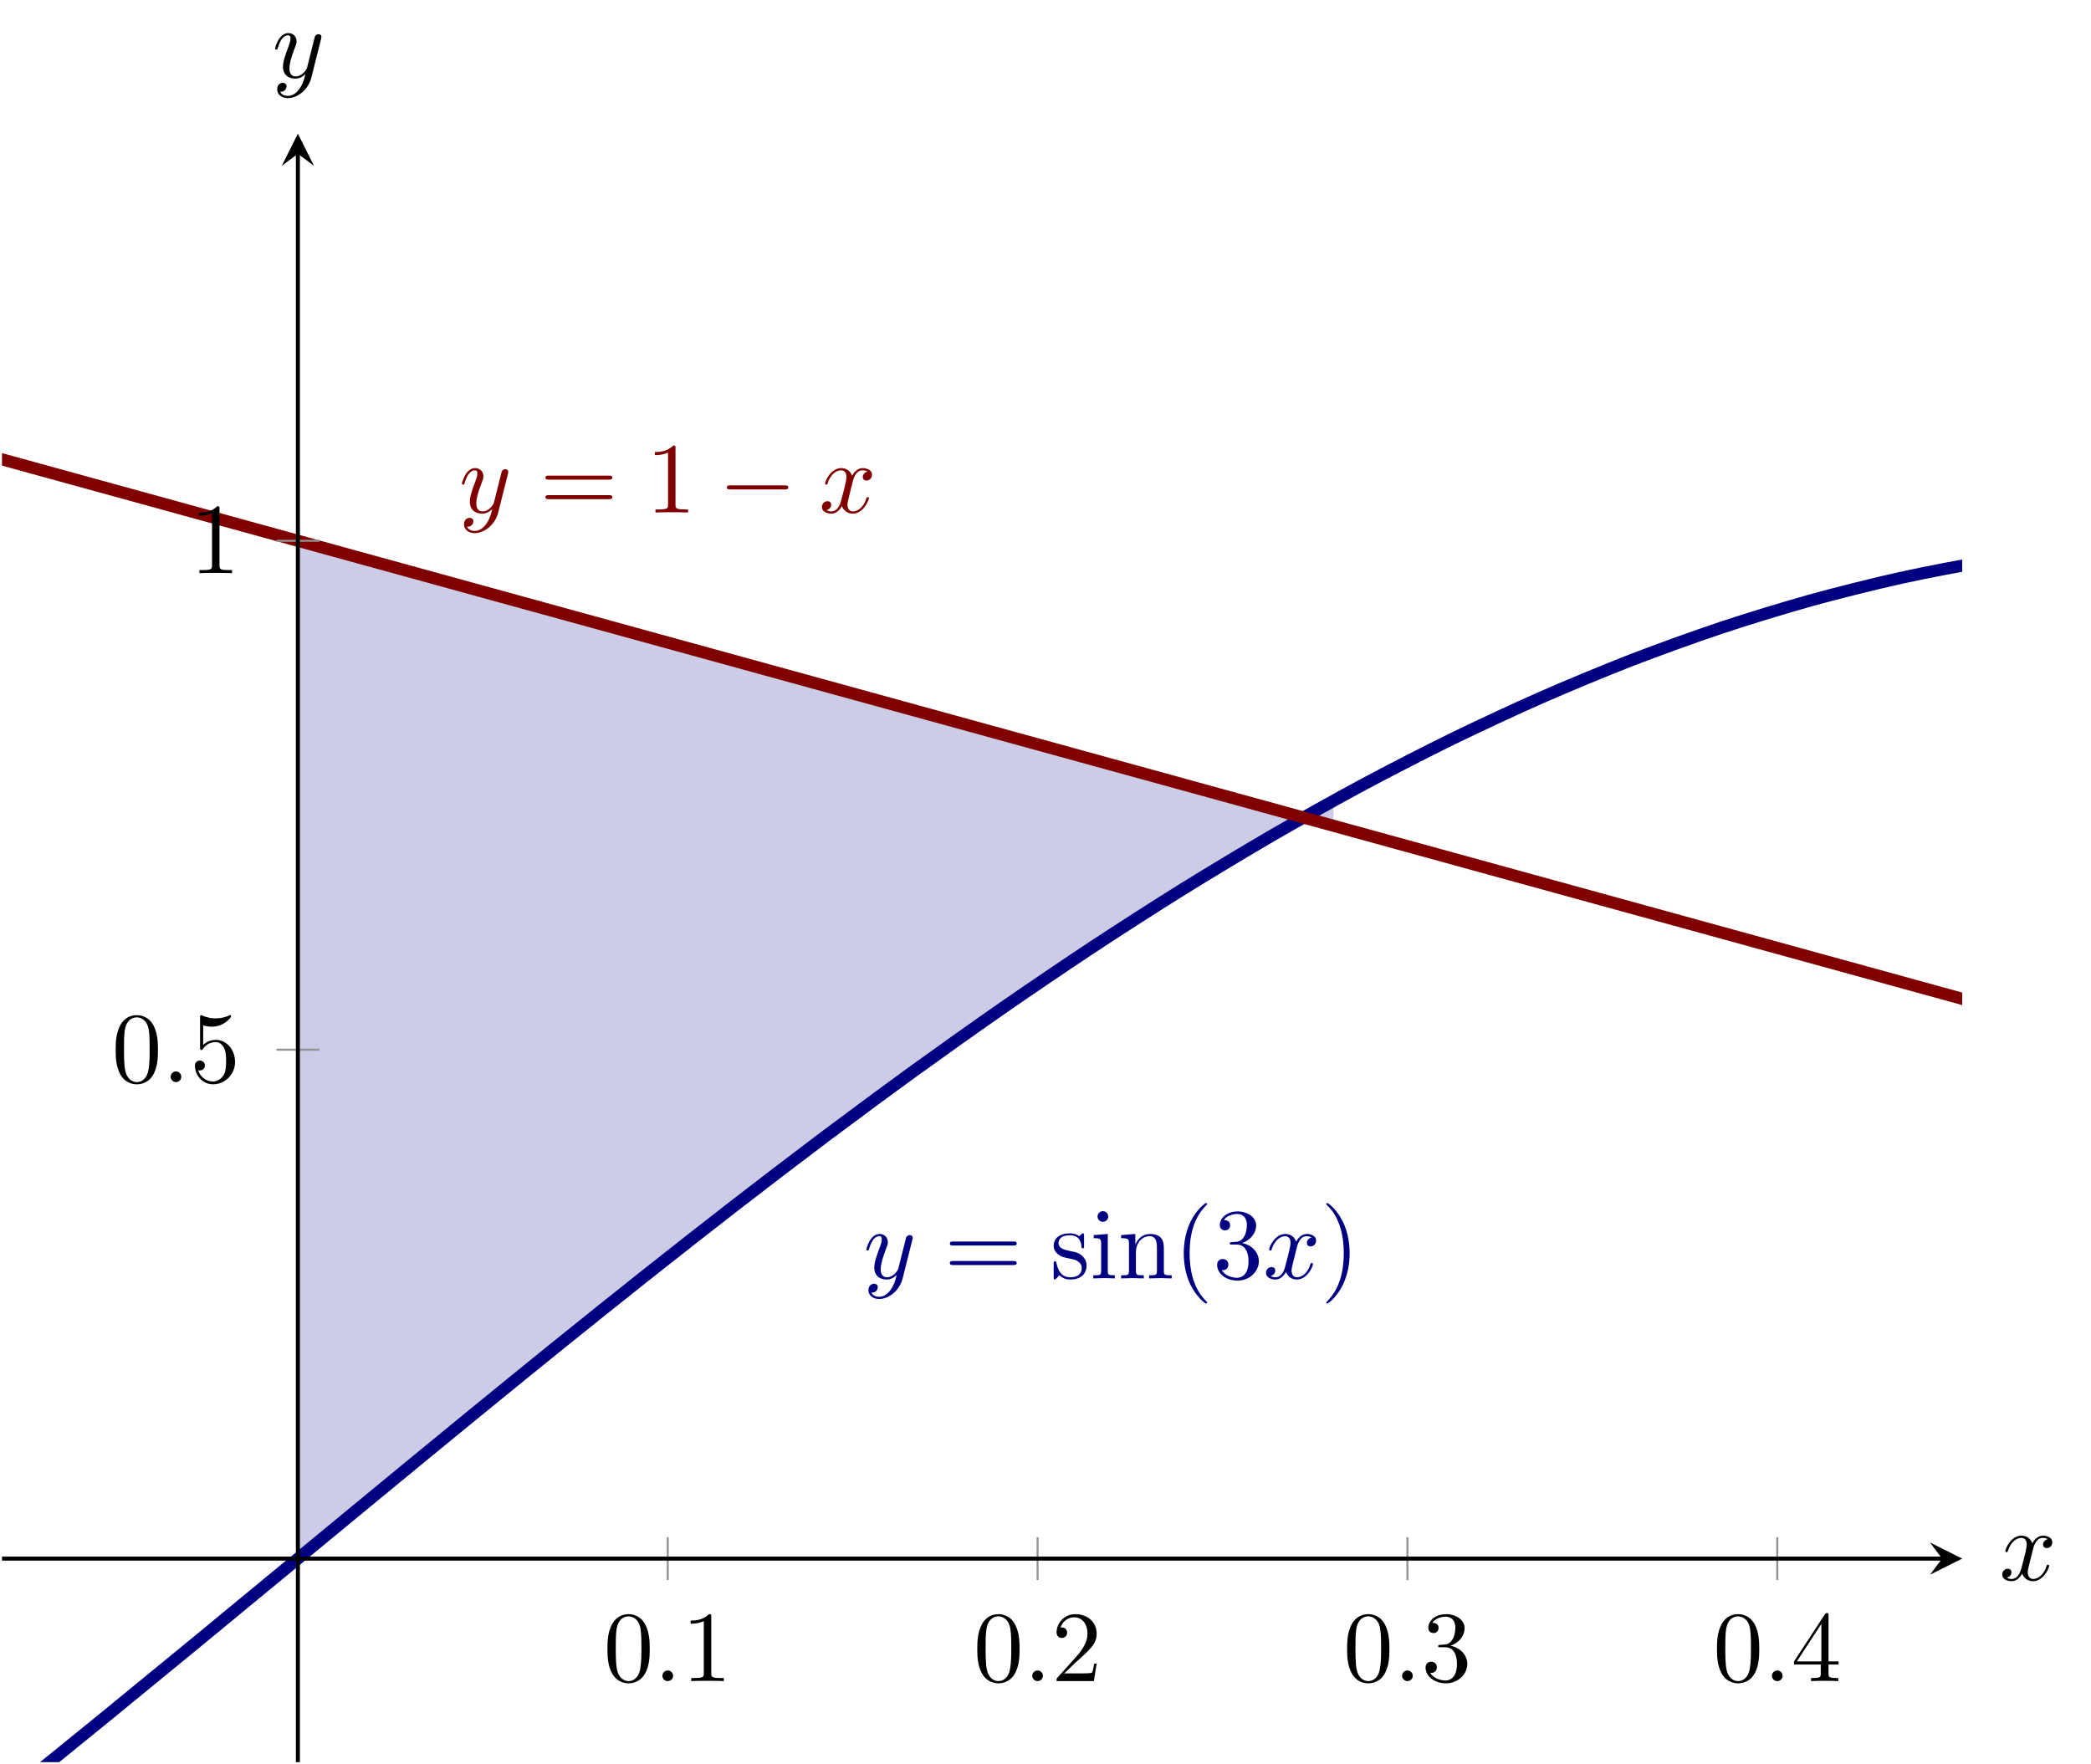 <?xml version="1.0" encoding="UTF-8" standalone="no"?>
<!DOCTYPE svg PUBLIC "-//W3C//DTD SVG 1.1//EN" "http://www.w3.org/Graphics/SVG/1.1/DTD/svg11.dtd">
<svg xmlns="http://www.w3.org/2000/svg" xmlns:xlink="http://www.w3.org/1999/xlink" version="1.1" width="207.236pt" height="174.842pt" viewBox="0 0 207.236 174.842">
<clipPath id="cp0">
<path transform="matrix(1,0,0,-1,.199,174.643)" d="M 0 0 L 194.272 0 L 194.272 161.396 L 0 161.396 Z "/>
</clipPath>
<g clip-path="url(#cp0)">
<path transform="matrix(1,0,0,-1,.199,174.643)" d="M 29.324 20.175 L 29.84 20.599 L 30.355 21.026 L 30.871 21.452 L 31.387 21.877 L 31.903 22.302 L 32.419 22.727 L 32.934 23.153 L 33.45 23.578 L 33.966 24.003 L 34.481 24.429 L 34.997 24.855 L 35.513 25.28 L 36.029 25.704 L 36.544 26.131 L 37.06 26.556 L 37.576 26.98 L 38.092 27.406 L 38.607 27.831 L 39.123 28.254 L 39.639 28.678 L 40.155 29.104 L 40.67 29.526 L 41.186 29.95 L 41.702 30.375 L 42.218 30.798 L 42.733 31.221 L 43.249 31.644 L 43.765 32.067 L 44.281 32.49 L 44.796 32.913 L 45.312 33.334 L 45.828 33.756 L 46.344 34.18 L 46.859 34.599 L 47.375 35.02 L 47.891 35.442 L 48.407 35.862 L 48.922 36.282 L 49.438 36.704 L 49.954 37.122 L 50.47 37.543 L 50.985 37.963 L 51.501 38.38 L 52.017 38.799 L 52.533 39.219 L 53.048 39.636 L 53.564 40.054 L 54.08 40.47 L 54.596 40.889 L 55.111 41.306 L 55.627 41.721 L 56.143 42.136 L 56.659 42.55 L 57.174 42.967 L 57.69 43.381 L 58.206 43.794 L 58.722 44.209 L 59.237 44.622 L 59.753 45.036 L 60.269 45.448 L 60.785 45.859 L 61.3 46.271 L 61.816 46.683 L 62.332 47.092 L 62.848 47.503 L 63.363 47.915 L 63.879 48.322 L 64.395 48.73 L 64.911 49.137 L 65.426 49.546 L 65.942 49.953 L 66.458 50.358 L 66.974 50.764 L 67.489 51.171 L 68.005 51.577 L 68.521 51.98 L 69.036 52.383 L 69.552 52.789 L 70.068 53.19 L 70.584 53.592 L 71.099 53.994 L 71.615 54.396 L 72.131 54.796 L 72.647 55.195 L 73.162 55.593 L 73.678 55.991 L 74.194 56.389 L 74.71 56.786 L 75.225 57.182 L 75.741 57.577 L 76.257 57.975 L 76.773 58.368 L 77.288 58.762 L 77.804 59.155 L 78.32 59.549 L 78.836 59.94 L 79.351 60.329 L 79.867 60.72 L 80.383 61.111 L 80.899 61.499 L 81.414 61.885 L 81.93 62.273 L 82.446 62.661 L 82.962 63.045 L 83.477 63.431 L 83.993 63.815 L 84.509 64.198 L 85.025 64.582 L 85.54 64.962 L 86.056 65.343 L 86.572 65.726 L 87.088 66.106 L 87.603 66.483 L 88.119 66.859 L 88.635 67.239 L 89.151 67.614 L 89.666 67.988 L 90.182 68.361 L 90.698 68.738 L 91.214 69.112 L 91.729 69.483 L 92.245 69.852 L 92.761 70.223 L 93.277 70.594 L 93.792 70.962 L 94.308 71.328 L 94.824 71.696 L 95.34 72.062 L 95.855 72.426 L 96.371 72.789 L 96.887 73.152 L 97.403 73.514 L 97.918 73.875 L 98.434 74.232 L 98.95 74.592 L 99.466 74.951 L 99.981 75.309 L 100.497 75.665 L 101.013 76.02 L 101.529 76.374 L 102.044 76.726 L 102.56 77.077 L 103.076 77.428 L 103.591 77.779 L 104.107 78.13 L 104.623 78.476 L 105.139 78.822 L 105.655 79.169 L 106.17 79.514 L 106.686 79.857 L 107.202 80.2 L 107.717 80.542 L 108.233 80.885 L 108.749 81.223 L 109.265 81.56 L 109.781 81.899 L 110.296 82.236 L 110.812 82.569 L 111.328 82.901 L 111.844 83.235 L 112.359 83.569 L 112.875 83.899 L 113.391 84.229 L 113.906 84.556 L 114.422 84.885 L 114.938 85.21 L 115.454 85.535 L 115.969 85.858 L 116.485 86.182 L 117.001 86.503 L 117.517 86.821 L 118.032 87.14 L 118.548 87.459 L 119.064 87.776 L 119.58 88.09 L 120.095 88.405 L 120.611 88.718 L 121.127 89.032 L 121.643 89.341 L 122.158 89.65 L 122.674 89.958 L 123.19 90.266 L 123.706 90.57 L 124.221 90.873 L 124.737 91.178 L 125.253 91.481 L 125.769 91.779 L 126.284 92.078 L 126.8 92.376 L 127.316 92.675 L 127.832 92.969 L 128.347 93.263 L 128.863 93.555 L 129.379 93.848 L 129.895 94.139 L 130.41 94.425 L 130.926 94.711 L 131.442 95.001 L 131.958 95.284 L 131.957 92.803 L 127.681 93.98 L 123.405 95.157 L 119.128 96.334 L 114.852 97.51 L 110.575 98.687 L 106.299 99.864 L 102.023 101.041 L 97.746 102.218 L 93.47 103.395 L 89.194 104.572 L 84.917 105.748 L 80.641 106.925 L 76.364 108.102 L 72.088 109.279 L 67.812 110.456 L 63.535 111.633 L 59.259 112.809 L 54.982 113.986 L 50.706 115.163 L 46.43 116.34 L 42.153 117.517 L 37.877 118.694 L 33.6 119.87 L 29.324 121.047 Z " fill="#cccce6"/>
</g>
<clipPath id="cp1">
<path transform="matrix(1,0,0,-1,.199,174.643)" d="M 0 0 L 194.272 0 L 194.272 161.396 L 0 161.396 Z "/>
</clipPath>
<g clip-path="url(#cp1)">
<path transform="matrix(1,0,0,-1,.199,174.643)" stroke-width="1.196" stroke-linecap="butt" stroke-miterlimit="10" stroke-linejoin="miter" fill="none" stroke="#000080" d="M -300.571 -22.933 C -300.571 -22.933 -294.151 -27.675 -291.685 -29.446 C -289.219 -31.216 -285.265 -34.001 -282.799 -35.695 C -280.333 -37.388 -276.379 -40.043 -273.913 -41.65 C -271.448 -43.258 -267.493 -45.769 -265.027 -47.281 C -262.562 -48.793 -258.607 -51.142 -256.142 -52.551 C -253.676 -53.959 -249.721 -56.136 -247.256 -57.435 C -244.79 -58.734 -240.836 -60.731 -238.37 -61.913 C -235.904 -63.095 -231.95 -64.896 -229.484 -65.955 C -227.018 -67.013 -223.064 -68.612 -220.598 -69.542 C -218.132 -70.471 -214.178 -71.86 -211.712 -72.656 C -209.246 -73.452 -205.292 -74.621 -202.826 -75.278 C -200.36 -75.936 -196.406 -76.879 -193.94 -77.395 C -191.474 -77.91 -187.52 -78.624 -185.054 -78.995 C -182.589 -79.367 -178.634 -79.846 -176.168 -80.072 C -173.703 -80.297 -169.748 -80.541 -167.282 -80.619 C -164.817 -80.698 -160.862 -80.706 -158.397 -80.637 C -155.931 -80.567 -151.977 -80.334 -149.511 -80.116 C -147.045 -79.898 -143.091 -79.431 -140.625 -79.067 C -138.159 -78.703 -134.205 -78.002 -131.739 -77.493 C -129.273 -76.985 -125.319 -76.053 -122.853 -75.403 C -120.387 -74.753 -116.433 -73.596 -113.967 -72.808 C -111.501 -72.02 -107.547 -70.645 -105.081 -69.722 C -102.615 -68.8 -98.661 -67.211 -96.195 -66.159 C -93.73 -65.107 -89.775 -63.315 -87.309 -62.14 C -84.844 -60.964 -80.889 -58.98 -78.423 -57.687 C -75.958 -56.394 -72.003 -54.226 -69.538 -52.822 C -67.072 -51.418 -63.117 -49.078 -60.652 -47.572 C -58.186 -46.065 -54.232 -43.565 -51.766 -41.963 C -49.3 -40.361 -45.346 -37.712 -42.88 -36.023 C -40.414 -34.333 -36.46 -31.554 -33.994 -29.788 C -31.528 -28.021 -27.574 -25.125 -25.108 -23.289 C -22.642 -21.454 -18.688 -18.454 -16.222 -16.56 C -13.756 -14.666 -9.802 -11.581 -7.336 -9.638 C -4.87 -7.695 -.916 -4.538 1.55 -2.556 C 4.015 -.574 7.97 2.635 10.436 4.644 C 12.901 6.654 16.856 9.9 19.321 11.927 C 21.787 13.954 25.742 17.219 28.207 19.253 C 30.673 21.286 34.627 24.552 37.093 26.582 C 39.559 28.612 43.513 31.866 45.979 33.881 C 48.445 35.897 52.399 39.118 54.865 41.108 C 57.331 43.097 61.285 46.267 63.751 48.22 C 66.217 50.173 70.171 53.278 72.637 55.185 C 75.103 57.093 79.057 60.117 81.523 61.968 C 83.989 63.819 87.943 66.742 90.409 68.527 C 92.874 70.312 96.829 73.123 99.295 74.832 C 101.76 76.542 105.715 79.224 108.18 80.849 C 110.646 82.475 114.601 85.014 117.066 86.545 C 119.532 88.076 123.486 90.455 125.952 91.885 C 128.418 93.315 132.372 95.528 134.838 96.85 C 137.304 98.172 141.258 100.205 143.724 101.41 C 146.19 102.616 150.144 104.456 152.61 105.54 C 155.076 106.624 159.03 108.266 161.496 109.222 C 163.962 110.177 167.916 111.605 170.382 112.427 C 172.848 113.249 176.802 114.461 179.268 115.146 C 181.733 115.831 185.688 116.82 188.154 117.364 C 190.619 117.909 194.574 118.668 197.04 119.068 C 199.505 119.469 203.46 119.997 205.925 120.251 C 208.391 120.506 212.345 120.797 214.811 120.904 C 217.277 121.011 221.231 121.065 223.697 121.024 C 226.163 120.983 230.117 120.796 232.583 120.607 C 235.049 120.419 239.003 119.998 241.469 119.663 C 243.935 119.328 247.889 118.673 250.355 118.194 C 252.821 117.714 256.775 116.828 259.241 116.206 C 261.707 115.585 265.661 114.474 268.127 113.713 C 270.593 112.951 274.547 111.616 277.013 110.719 C 279.478 109.822 283.433 108.275 285.899 107.248 C 288.364 106.221 292.319 104.47 294.784 103.319 C 297.25 102.168 301.204 100.22 303.67 98.95 C 306.136 97.68 310.09 95.546 312.556 94.164 C 315.022 92.782 318.976 90.476 321.442 88.989 C 323.908 87.502 327.862 85.03 330.328 83.446 C 332.794 81.861 336.748 79.242 339.214 77.569 C 341.68 75.897 345.634 73.144 348.1 71.392 C 350.566 69.64 354.52 66.764 356.986 64.942 C 359.452 63.119 363.406 60.139 365.872 58.256 C 368.337 56.373 372.292 53.304 374.758 51.369 C 377.223 49.435 381.178 46.29 383.644 44.315 C 386.109 42.34 390.064 39.14 392.529 37.135 C 394.995 35.13 398.95 31.89 401.415 29.865 C 403.881 27.841 407.835 24.578 410.301 22.545 C 412.767 20.512 416.721 17.245 419.187 15.214 C 421.653 13.182 425.607 9.924 428.073 7.905 C 430.539 5.887 434.493 2.659 436.959 .664 C 439.425 -1.331 443.379 -4.513 445.845 -6.475 C 448.311 -8.437 452.265 -11.558 454.731 -13.476 C 457.197 -15.393 461.151 -18.431 463.617 -20.294 C 466.082 -22.156 470.037 -25.101 472.502 -26.9 C 474.968 -28.699 478.923 -31.534 481.388 -33.26 C 483.854 -34.985 487.809 -37.693 490.274 -39.335 C 492.74 -40.977 496.694 -43.543 499.16 -45.093 C 501.626 -46.643 505.58 -49.057 508.046 -50.508 C 510.512 -51.959 514.466 -54.207 516.932 -55.551 C 519.398 -56.895 523.352 -58.965 525.818 -60.195 C 528.284 -61.424 532.238 -63.304 534.704 -64.412 C 537.17 -65.52 541.124 -67.199 543.59 -68.18 C 546.056 -69.161 550.01 -70.633 552.476 -71.481 C 554.941 -72.33 558.896 -73.585 561.361 -74.298 C 563.827 -75.01 567.782 -76.045 570.247 -76.618 C 572.713 -77.19 579.133 -78.424 579.133 -78.424 "/>
<path transform="matrix(1,0,0,-1,.199,174.643)" stroke-width="1.196" stroke-linecap="butt" stroke-miterlimit="10" stroke-linejoin="miter" fill="none" stroke="#800000" d="M -337.226 221.92 C -337.226 221.92 -329.201 219.712 -326.119 218.863 C -323.037 218.015 -318.094 216.655 -315.012 215.807 C -311.929 214.958 -306.987 213.598 -303.904 212.75 C -300.822 211.902 -295.879 210.542 -292.797 209.693 C -289.715 208.845 -284.772 207.485 -281.69 206.637 C -278.608 205.788 -273.665 204.428 -270.583 203.58 C -267.501 202.732 -262.558 201.372 -259.476 200.523 C -256.393 199.675 -251.45 198.315 -248.368 197.467 C -245.286 196.619 -240.343 195.258 -237.261 194.41 C -234.179 193.562 -229.236 192.202 -226.154 191.353 C -223.072 190.505 -218.129 189.145 -215.047 188.297 C -211.964 187.449 -207.022 186.088 -203.939 185.24 C -200.857 184.392 -195.914 183.032 -192.832 182.183 C -189.75 181.335 -184.807 179.975 -181.725 179.127 C -178.643 178.279 -173.7 176.918 -170.618 176.07 C -167.535 175.222 -162.593 173.862 -159.51 173.013 C -156.428 172.165 -151.485 170.805 -148.403 169.957 C -145.321 169.109 -140.378 167.748 -137.296 166.9 C -134.214 166.052 -129.271 164.692 -126.189 163.844 C -123.106 162.995 -118.164 161.635 -115.081 160.787 C -111.999 159.939 -107.056 158.578 -103.974 157.73 C -100.892 156.882 -95.949 155.522 -92.867 154.674 C -89.785 153.825 -84.842 152.465 -81.76 151.617 C -78.677 150.769 -73.735 149.409 -70.652 148.56 C -67.57 147.712 -62.627 146.352 -59.545 145.504 C -56.463 144.655 -51.52 143.295 -48.438 142.447 C -45.356 141.599 -40.413 140.239 -37.331 139.39 C -34.249 138.542 -29.306 137.182 -26.224 136.334 C -23.141 135.485 -18.198 134.125 -15.116 133.277 C -12.034 132.429 -7.091 131.069 -4.009 130.22 C -.927 129.372 4.016 128.012 7.098 127.164 C 10.18 126.315 15.123 124.955 18.205 124.107 C 21.288 123.259 26.23 121.899 29.313 121.05 C 32.395 120.202 37.338 118.842 40.42 117.994 C 43.502 117.146 48.445 115.785 51.527 114.937 C 54.609 114.089 59.552 112.729 62.634 111.88 C 65.717 111.032 70.659 109.672 73.742 108.824 C 76.824 107.976 81.767 106.615 84.849 105.767 C 87.931 104.919 92.874 103.559 95.956 102.71 C 99.038 101.862 103.981 100.502 107.063 99.654 C 110.146 98.806 115.088 97.445 118.171 96.597 C 121.253 95.749 126.196 94.389 129.278 93.54 C 132.36 92.692 137.303 91.332 140.385 90.484 C 143.467 89.636 148.41 88.275 151.492 87.427 C 154.574 86.579 159.517 85.219 162.599 84.371 C 165.682 83.522 170.625 82.162 173.707 81.314 C 176.789 80.466 181.732 79.105 184.814 78.257 C 187.896 77.409 192.839 76.049 195.921 75.201 C 199.003 74.352 203.946 72.992 207.028 72.144 C 210.111 71.296 215.053 69.935 218.136 69.087 C 221.218 68.239 226.161 66.879 229.243 66.031 C 232.325 65.182 237.268 63.822 240.35 62.974 C 243.432 62.126 248.375 60.765 251.457 59.917 C 254.54 59.069 259.482 57.709 262.565 56.861 C 265.647 56.012 270.59 54.652 273.672 53.804 C 276.754 52.956 281.697 51.596 284.779 50.747 C 287.861 49.899 292.804 48.539 295.886 47.691 C 298.969 46.842 303.911 45.482 306.994 44.634 C 310.076 43.786 315.019 42.426 318.101 41.577 C 321.183 40.729 326.126 39.369 329.208 38.521 C 332.29 37.673 337.233 36.312 340.315 35.464 C 343.397 34.616 348.34 33.256 351.423 32.407 C 354.505 31.559 359.447 30.199 362.53 29.351 C 365.612 28.503 370.555 27.142 373.637 26.294 C 376.719 25.446 381.662 24.086 384.744 23.237 C 387.826 22.389 392.769 21.029 395.851 20.181 C 398.934 19.333 403.876 17.972 406.959 17.124 C 410.041 16.276 414.984 14.916 418.066 14.067 C 421.148 13.219 426.091 11.859 429.173 11.011 C 432.255 10.163 437.198 8.802 440.28 7.954 C 443.363 7.106 448.305 5.746 451.388 4.897 C 454.47 4.049 459.413 2.689 462.495 1.841 C 465.577 .993 470.52 -.368 473.602 -1.216 C 476.684 -2.064 481.627 -3.424 484.709 -4.272 C 487.792 -5.121 492.734 -6.481 495.817 -7.329 C 498.899 -8.177 503.842 -9.538 506.924 -10.386 C 510.006 -11.234 514.949 -12.594 518.031 -13.442 C 521.113 -14.291 526.056 -15.651 529.138 -16.499 C 532.22 -17.347 537.163 -18.708 540.245 -19.556 C 543.328 -20.404 548.27 -21.764 551.353 -22.612 C 554.435 -23.461 559.378 -24.821 562.46 -25.669 C 565.542 -26.517 570.485 -27.877 573.567 -28.726 C 576.649 -29.574 581.592 -30.934 584.674 -31.782 C 587.757 -32.631 592.699 -33.991 595.782 -34.839 C 598.864 -35.687 603.807 -37.047 606.889 -37.896 C 609.971 -38.744 614.914 -40.104 617.996 -40.952 C 621.078 -41.801 626.021 -43.161 629.103 -44.009 C 632.186 -44.857 637.128 -46.217 640.211 -47.066 C 643.293 -47.914 648.236 -49.274 651.318 -50.122 C 654.4 -50.97 659.343 -52.331 662.425 -53.179 C 665.507 -54.027 670.45 -55.387 673.532 -56.236 C 676.615 -57.084 681.557 -58.444 684.64 -59.292 C 687.722 -60.14 692.665 -61.501 695.747 -62.349 C 698.829 -63.197 703.772 -64.557 706.854 -65.406 C 709.936 -66.254 714.879 -67.614 717.961 -68.462 C 721.043 -69.31 725.986 -70.671 729.068 -71.519 C 732.151 -72.367 737.094 -73.727 740.176 -74.576 C 743.258 -75.424 748.201 -76.784 751.283 -77.632 C 754.365 -78.48 762.39 -80.689 762.39 -80.689 "/>
<symbol id="font_2_3">
<path d="M .457 .586 C .461 .6 .461 .602 .461 .609 C .461 .627 .447 .636 .432 .636 C .422 .636 .406 .63 .397 .615 C .395 .61 .387 .579 .383 .561 C .376 .535 .369 .508 .363 .481 L .318 .301 C .314 .286 .271 .216 .205 .216 C .154 .216 .143 .26 .143 .297 C .143 .343 .16 .405 .194 .493 C .21 .534 .214 .545 .214 .565 C .214 .61 .182 .647 .132 .647 C .037 .647 0 .502 0 .493 C 0 .483 .01 .483 .012 .483 C .022 .483 .023 .485 .028 .501 C .055 .595 .095 .625 .129 .625 C .137 .625 .154 .625 .154 .593 C .154 .568 .144 .542 .137 .523 C .097 .417 .079 .36 .079 .313 C .079 .224 .142 .194 .201 .194 C .24 .194 .274 .211 .302 .239 C .289 .187 .277 .138 .237 .085 C .211 .051 .173 .022 .127 .022 C .113 .022 .068 .025 .051 .064 C .067 .064 .08 .064 .094 .076 C .104 .085 .114 .098 .114 .117 C .114 .148 .087 .152 .077 .152 C .054 .152 .021 .136 .021 .087 C .021 .037 .065 0 .127 0 C .23 0 .333 .091 .361 .204 L .457 .586 Z "/>
</symbol>
<use xlink:href="#font_2_3" transform="matrix(9.963,0,0,-9.963,85.861,128.74)" fill="#000080"/>
<symbol id="font_3_9">
<path d="M .631 .194 C .646 .194 .665 .194 .665 .214 C .665 .234 .646 .234 .632 .234 L .033 .234 C .019 .234 0 .234 0 .214 C 0 .194 .019 .194 .034 .194 L .631 .194 M .632 0 C .646 0 .665 0 .665 .02 C .665 .04 .646 .04 .631 .04 L .034 .04 C .019 .04 0 .04 0 .02 C 0 0 .019 0 .033 0 L .632 0 Z "/>
</symbol>
<symbol id="font_3_c">
<path d="M .175 .205 C .197 .201 .279 .185 .279 .113 C .279 .062 .244 .022 .166 .022 C .082 .022 .046 .079 .027 .164 C .024 .177 .023 .181 .013 .181 C 0 .181 0 .174 0 .156 L 0 .024 C 0 .007 0 0 .011 0 C .016 0 .017 .001 .036 .02 C .038 .022 .038 .024 .056 .043 C .1 .001 .145 0 .166 0 C .281 0 .327 .067 .327 .139 C .327 .192 .297 .222 .285 .234 C .252 .266 .213 .274 .171 .282 C .115 .293 .048 .306 .048 .364 C .048 .399 .074 .44 .16 .44 C .27 .44 .275 .35 .277 .319 C .278 .31 .287 .31 .289 .31 C .302 .31 .302 .315 .302 .334 L .302 .435 C .302 .452 .302 .459 .291 .459 C .286 .459 .284 .459 .271 .447 C .268 .443 .258 .434 .254 .431 C .216 .459 .175 .459 .16 .459 C .038 .459 0 .392 0 .336 C 0 .301 .016 .273 .043 .251 C .075 .225 .103 .219 .175 .205 Z "/>
</symbol>
<symbol id="font_3_a">
<path d="M .144 .442 L .004 .431 L .004 .4 C .069 .4 .078 .394 .078 .345 L .078 .076 C .078 .031 .067 .031 0 .031 L 0 0 C .032 .001 .086 .003 .11 .003 C .145 .003 .18 .001 .214 0 L .214 .031 C .148 .031 .144 .036 .144 .075 L .144 .442 M .148 .616 C .148 .648 .123 .669 .095 .669 C .064 .669 .042 .642 .042 .616 C .042 .589 .064 .563 .095 .563 C .123 .563 .148 .584 .148 .616 Z "/>
</symbol>
<symbol id="font_3_b">
<path d="M .078 .344 L .078 .076 C .078 .031 .067 .031 0 .031 L 0 0 C .035 .001 .086 .003 .113 .003 C .139 .003 .191 .001 .225 0 L .225 .031 C .158 .031 .147 .031 .147 .076 L .147 .26 C .147 .364 .218 .42 .282 .42 C .345 .42 .356 .366 .356 .309 L .356 .076 C .356 .031 .345 .031 .278 .031 L .278 0 C .313 .001 .364 .003 .391 .003 C .417 .003 .469 .001 .503 0 L .503 .031 C .451 .031 .426 .031 .425 .061 L .425 .252 C .425 .338 .425 .369 .394 .405 C .38 .422 .347 .442 .289 .442 C .216 .442 .169 .399 .141 .337 L .141 .442 L 0 .431 L 0 .4 C .07 .4 .078 .393 .078 .344 Z "/>
</symbol>
<symbol id="font_3_1">
<path d="M .232 .01 C .232 .013 .232 .015 .215 .032 C .09 .158 .058 .347 .058 .5 C .058 .674 .096 .848 .219 .973 C .232 .985 .232 .987 .232 .99 C .232 .997 .228 1 .222 1 C .212 1 .122 .932 .063 .805 C .012 .695 0 .584 0 .5 C 0 .422 .011 .301 .066 .188 C .126 .065 .212 0 .222 0 C .228 0 .232 .003 .232 .01 Z "/>
</symbol>
<symbol id="font_3_6">
<path d="M .248 .374 C .33 .401 .388 .471 .388 .55 C .388 .632 .3 .688 .204 .688 C .103 .688 .027 .628 .027 .552 C .027 .519 .049 .5 .078 .5 C .109 .5 .129 .522 .129 .551 C .129 .601 .082 .601 .067 .601 C .098 .65 .164 .663 .2 .663 C .241 .663 .296 .641 .296 .551 C .296 .539 .294 .481 .268 .437 C .238 .389 .204 .386 .179 .385 C .171 .384 .147 .382 .14 .382 C .132 .381 .125 .38 .125 .37 C .125 .359 .132 .359 .149 .359 L .193 .359 C .275 .359 .312 .291 .312 .193 C .312 .057 .243 .028 .199 .028 C .156 .028 .081 .045 .046 .104 C .081 .099 .112 .121 .112 .159 C .112 .195 .085 .215 .056 .215 C .032 .215 0 .201 0 .157 C 0 .066 .093 0 .202 0 C .324 0 .415 .091 .415 .193 C .415 .275 .352 .353 .248 .374 Z "/>
</symbol>
<use xlink:href="#font_3_9" transform="matrix(9.963,0,0,-9.963,94.139,125.373)" fill="#000080"/>
<use xlink:href="#font_3_c" transform="matrix(9.963,0,0,-9.963,104.43,126.808)" fill="#000080"/>
<use xlink:href="#font_3_a" transform="matrix(9.963,0,0,-9.963,108.356,126.698)" fill="#000080"/>
<use xlink:href="#font_3_b" transform="matrix(9.963,0,0,-9.963,111.115,126.698)" fill="#000080"/>
<use xlink:href="#font_3_1" transform="matrix(9.963,0,0,-9.963,117.322,129.189)" fill="#000080"/>
<use xlink:href="#font_3_6" transform="matrix(9.963,0,0,-9.963,120.629,126.917)" fill="#000080"/>
<symbol id="font_2_2">
<path d="M .305 .313 C .311 .339 .334 .431 .404 .431 C .409 .431 .433 .431 .454 .418 C .426 .413 .406 .388 .406 .364 C .406 .348 .417 .329 .444 .329 C .466 .329 .498 .347 .498 .387 C .498 .439 .439 .453 .405 .453 C .347 .453 .312 .4 .3 .377 C .275 .443 .221 .453 .192 .453 C .088 .453 .031 .324 .031 .299 C .031 .289 .041 .289 .043 .289 C .051 .289 .054 .291 .056 .3 C .09 .406 .156 .431 .19 .431 C .209 .431 .244 .422 .244 .364 C .244 .333 .227 .266 .19 .126 C .174 .064 .139 .022 .095 .022 C .089 .022 .066 .022 .045 .035 C .07 .04 .092 .061 .092 .089 C .092 .116 .07 .124 .055 .124 C .025 .124 0 .098 0 .066 C 0 .02 .05 0 .094 0 C .16 0 .196 .07 .199 .076 C .211 .039 .247 0 .307 0 C .41 0 .467 .129 .467 .154 C .467 .164 .458 .164 .455 .164 C .446 .164 .444 .16 .442 .153 C .409 .046 .341 .022 .309 .022 C .27 .022 .254 .054 .254 .088 C .254 .11 .26 .132 .271 .176 L .305 .313 Z "/>
</symbol>
<use xlink:href="#font_2_2" transform="matrix(9.963,0,0,-9.963,125.474,126.808)" fill="#000080"/>
<symbol id="font_3_2">
<path d="M .232 .5 C .232 .578 .221 .699 .166 .812 C .106 .935 .02 1 .01 1 C .004 1 0 .996 0 .99 C 0 .987 0 .985 .019 .967 C .117 .868 .174 .709 .174 .5 C .174 .329 .137 .153 .013 .027 C 0 .015 0 .013 0 .01 C 0 .004 .004 0 .01 0 C .02 0 .11 .068 .169 .195 C .22 .305 .232 .416 .232 .5 Z "/>
</symbol>
<use xlink:href="#font_3_2" transform="matrix(9.963,0,0,-9.963,131.447,129.189)" fill="#000080"/>
<use xlink:href="#font_2_3" transform="matrix(9.963,0,0,-9.963,45.778,52.837)" fill="#800000"/>
<symbol id="font_3_4">
<path d="M .205 .64 C .205 .664 .205 .666 .182 .666 C .12 .602 .032 .602 0 .602 L 0 .571 C .02 .571 .079 .571 .131 .597 L .131 .079 C .131 .043 .128 .031 .038 .031 L .006 .031 L .006 0 C .041 .003 .128 .003 .168 .003 C .208 .003 .295 .003 .33 0 L .33 .031 L .298 .031 C .208 .031 .205 .042 .205 .079 L .205 .64 Z "/>
</symbol>
<use xlink:href="#font_3_9" transform="matrix(9.963,0,0,-9.963,54.056,49.47)" fill="#800000"/>
<use xlink:href="#font_3_4" transform="matrix(9.963,0,0,-9.963,64.905,50.795)" fill="#800000"/>
<symbol id="font_4_1">
<path d="M .576 0 C .593 0 .611 0 .611 .02 C .611 .04 .593 .04 .576 .04 L .035 .04 C .018 .04 0 .04 0 .02 C 0 0 .018 0 .035 0 L .576 0 Z "/>
</symbol>
<use xlink:href="#font_4_1" transform="matrix(9.963,0,0,-9.963,72.036,48.504)" fill="#800000"/>
<use xlink:href="#font_2_2" transform="matrix(9.963,0,0,-9.963,81.461,50.905)" fill="#800000"/>
</g>
<symbol id="font_3_3">
<path d="M .421 .342 C .421 .422 .416 .502 .381 .576 C .335 .672 .253 .688 .211 .688 C .151 .688 .078 .662 .037 .569 C .005 .5 0 .422 0 .342 C 0 .267 .004 .177 .045 .101 C .088 .02 .161 0 .21 0 C .264 0 .34 .021 .384 .116 C .416 .185 .421 .263 .421 .342 M .21 .022 C .171 .022 .112 .047 .094 .143 C .083 .203 .083 .295 .083 .354 C .083 .418 .083 .484 .091 .538 C .11 .657 .185 .666 .21 .666 C .243 .666 .309 .648 .328 .549 C .338 .493 .338 .417 .338 .354 C .338 .279 .338 .211 .327 .147 C .312 .052 .255 .022 .21 .022 Z "/>
</symbol>
<use xlink:href="#font_3_3" transform="matrix(9.963,0,0,-9.963,60.201,166.828)"/>
<symbol id="font_2_1">
<path d="M .106 .053 C .106 .082 .082 .106 .053 .106 C .024 .106 0 .082 0 .053 C 0 .024 .024 0 .053 0 C .082 0 .106 .024 .106 .053 Z "/>
</symbol>
<use xlink:href="#font_2_1" transform="matrix(9.963,0,0,-9.963,65.651,166.609)"/>
<use xlink:href="#font_3_4" transform="matrix(9.963,0,0,-9.963,68.448,166.609)"/>
<use xlink:href="#font_3_3" transform="matrix(9.963,0,0,-9.963,96.856,166.828)"/>
<use xlink:href="#font_2_1" transform="matrix(9.963,0,0,-9.963,102.305,166.609)"/>
<symbol id="font_3_5">
<path d="M .077 .077 L .183 .18 C .339 .318 .399 .372 .399 .472 C .399 .586 .309 .666 .187 .666 C .074 .666 0 .574 0 .485 C 0 .429 .05 .429 .053 .429 C .07 .429 .105 .441 .105 .482 C .105 .508 .087 .534 .052 .534 C .044 .534 .042 .534 .039 .533 C .062 .598 .116 .635 .174 .635 C .265 .635 .308 .554 .308 .472 C .308 .392 .258 .313 .203 .251 L .011 .037 C 0 .026 0 .024 0 0 L .371 0 L .399 .174 L .374 .174 C .369 .144 .362 .1 .352 .085 C .345 .077 .279 .077 .257 .077 L .077 .077 Z "/>
</symbol>
<use xlink:href="#font_3_5" transform="matrix(9.963,0,0,-9.963,104.714,166.609)"/>
<use xlink:href="#font_3_3" transform="matrix(9.963,0,0,-9.963,133.51,166.828)"/>
<use xlink:href="#font_2_1" transform="matrix(9.963,0,0,-9.963,138.96,166.609)"/>
<use xlink:href="#font_3_6" transform="matrix(9.963,0,0,-9.963,141.288,166.828)"/>
<use xlink:href="#font_3_3" transform="matrix(9.963,0,0,-9.963,170.165,166.828)"/>
<use xlink:href="#font_2_1" transform="matrix(9.963,0,0,-9.963,175.614,166.609)"/>
<symbol id="font_3_7">
<path d="M .266 .165 L .266 .078 C .266 .042 .264 .031 .19 .031 L .169 .031 L .169 0 C .21 .003 .262 .003 .304 .003 C .346 .003 .399 .003 .44 0 L .44 .031 L .419 .031 C .345 .031 .343 .042 .343 .078 L .343 .165 L .443 .165 L .443 .196 L .343 .196 L .343 .651 C .343 .671 .343 .677 .327 .677 C .318 .677 .315 .677 .307 .665 L 0 .196 L 0 .165 L .266 .165 M .272 .196 L .028 .196 L .272 .569 L .272 .196 Z "/>
</symbol>
<use xlink:href="#font_3_7" transform="matrix(9.963,0,0,-9.963,177.804,166.609)"/>
<use xlink:href="#font_3_3" transform="matrix(9.963,0,0,-9.963,11.463,107.462)"/>
<use xlink:href="#font_2_1" transform="matrix(9.963,0,0,-9.963,16.912,107.243)"/>
<symbol id="font_3_8">
<path d="M .399 .223 C .399 .342 .317 .442 .209 .442 C .161 .442 .118 .426 .082 .391 L .082 .586 C .102 .58 .135 .573 .167 .573 C .29 .573 .36 .664 .36 .677 C .36 .683 .357 .688 .35 .688 C .349 .688 .347 .688 .342 .685 C .322 .676 .273 .656 .206 .656 C .166 .656 .12 .663 .073 .684 C .065 .687 .063 .687 .061 .687 C .051 .687 .051 .679 .051 .663 L .051 .367 C .051 .349 .051 .341 .065 .341 C .072 .341 .074 .344 .078 .35 C .089 .366 .126 .42 .207 .42 C .259 .42 .284 .374 .292 .356 C .308 .319 .31 .28 .31 .23 C .31 .195 .31 .135 .286 .093 C .262 .054 .225 .028 .179 .028 C .106 .028 .049 .081 .032 .14 C .035 .139 .038 .138 .049 .138 C .082 .138 .099 .163 .099 .187 C .099 .211 .082 .236 .049 .236 C .035 .236 0 .229 0 .183 C 0 .097 .069 0 .181 0 C .297 0 .399 .096 .399 .223 Z "/>
</symbol>
<use xlink:href="#font_3_8" transform="matrix(9.963,0,0,-9.963,19.32,107.462)"/>
<use xlink:href="#font_3_4" transform="matrix(9.963,0,0,-9.963,19.709,56.807)"/>
<use xlink:href="#font_2_2" transform="matrix(9.963,0,0,-9.963,198.436,156.707)"/>
<use xlink:href="#font_2_3" transform="matrix(9.963,0,0,-9.963,27.261,9.725)"/>
<path transform="matrix(1,0,0,-1,.199,174.643)" stroke-width=".199" stroke-linecap="butt" stroke-miterlimit="10" stroke-linejoin="miter" fill="none" stroke="#929292" d="M 65.979 18.048 L 65.979 22.301 M 102.634 18.048 L 102.634 22.301 M 139.289 18.048 L 139.289 22.301 M 175.944 18.048 L 175.944 22.301 "/>
<path transform="matrix(1,0,0,-1,.199,174.643)" stroke-width=".199" stroke-linecap="butt" stroke-miterlimit="10" stroke-linejoin="miter" fill="none" stroke="#929292" d="M 27.198 70.611 L 31.45 70.611 M 27.198 121.047 L 31.45 121.047 "/>
<path transform="matrix(1,0,0,-1,.199,174.643)" stroke-width=".399" stroke-linecap="butt" stroke-miterlimit="10" stroke-linejoin="miter" fill="none" stroke="#000000" d="M 0 20.175 L 192.279 20.175 "/>
<path transform="matrix(1,0,0,-1,192.478,154.468)" d="M 1.993 0 L -1.196 1.594 L 0 0 L -1.196 -1.594 "/>
<path transform="matrix(1,0,0,-1,.199,174.643)" stroke-width=".399" stroke-linecap="butt" stroke-miterlimit="10" stroke-linejoin="miter" fill="none" stroke="#000000" d="M 29.324 0 L 29.324 159.404 "/>
<path transform="matrix(0,-1,-1,-0,29.523,15.239)" d="M 1.993 0 L -1.196 1.594 L 0 0 L -1.196 -1.594 "/>
</svg>
